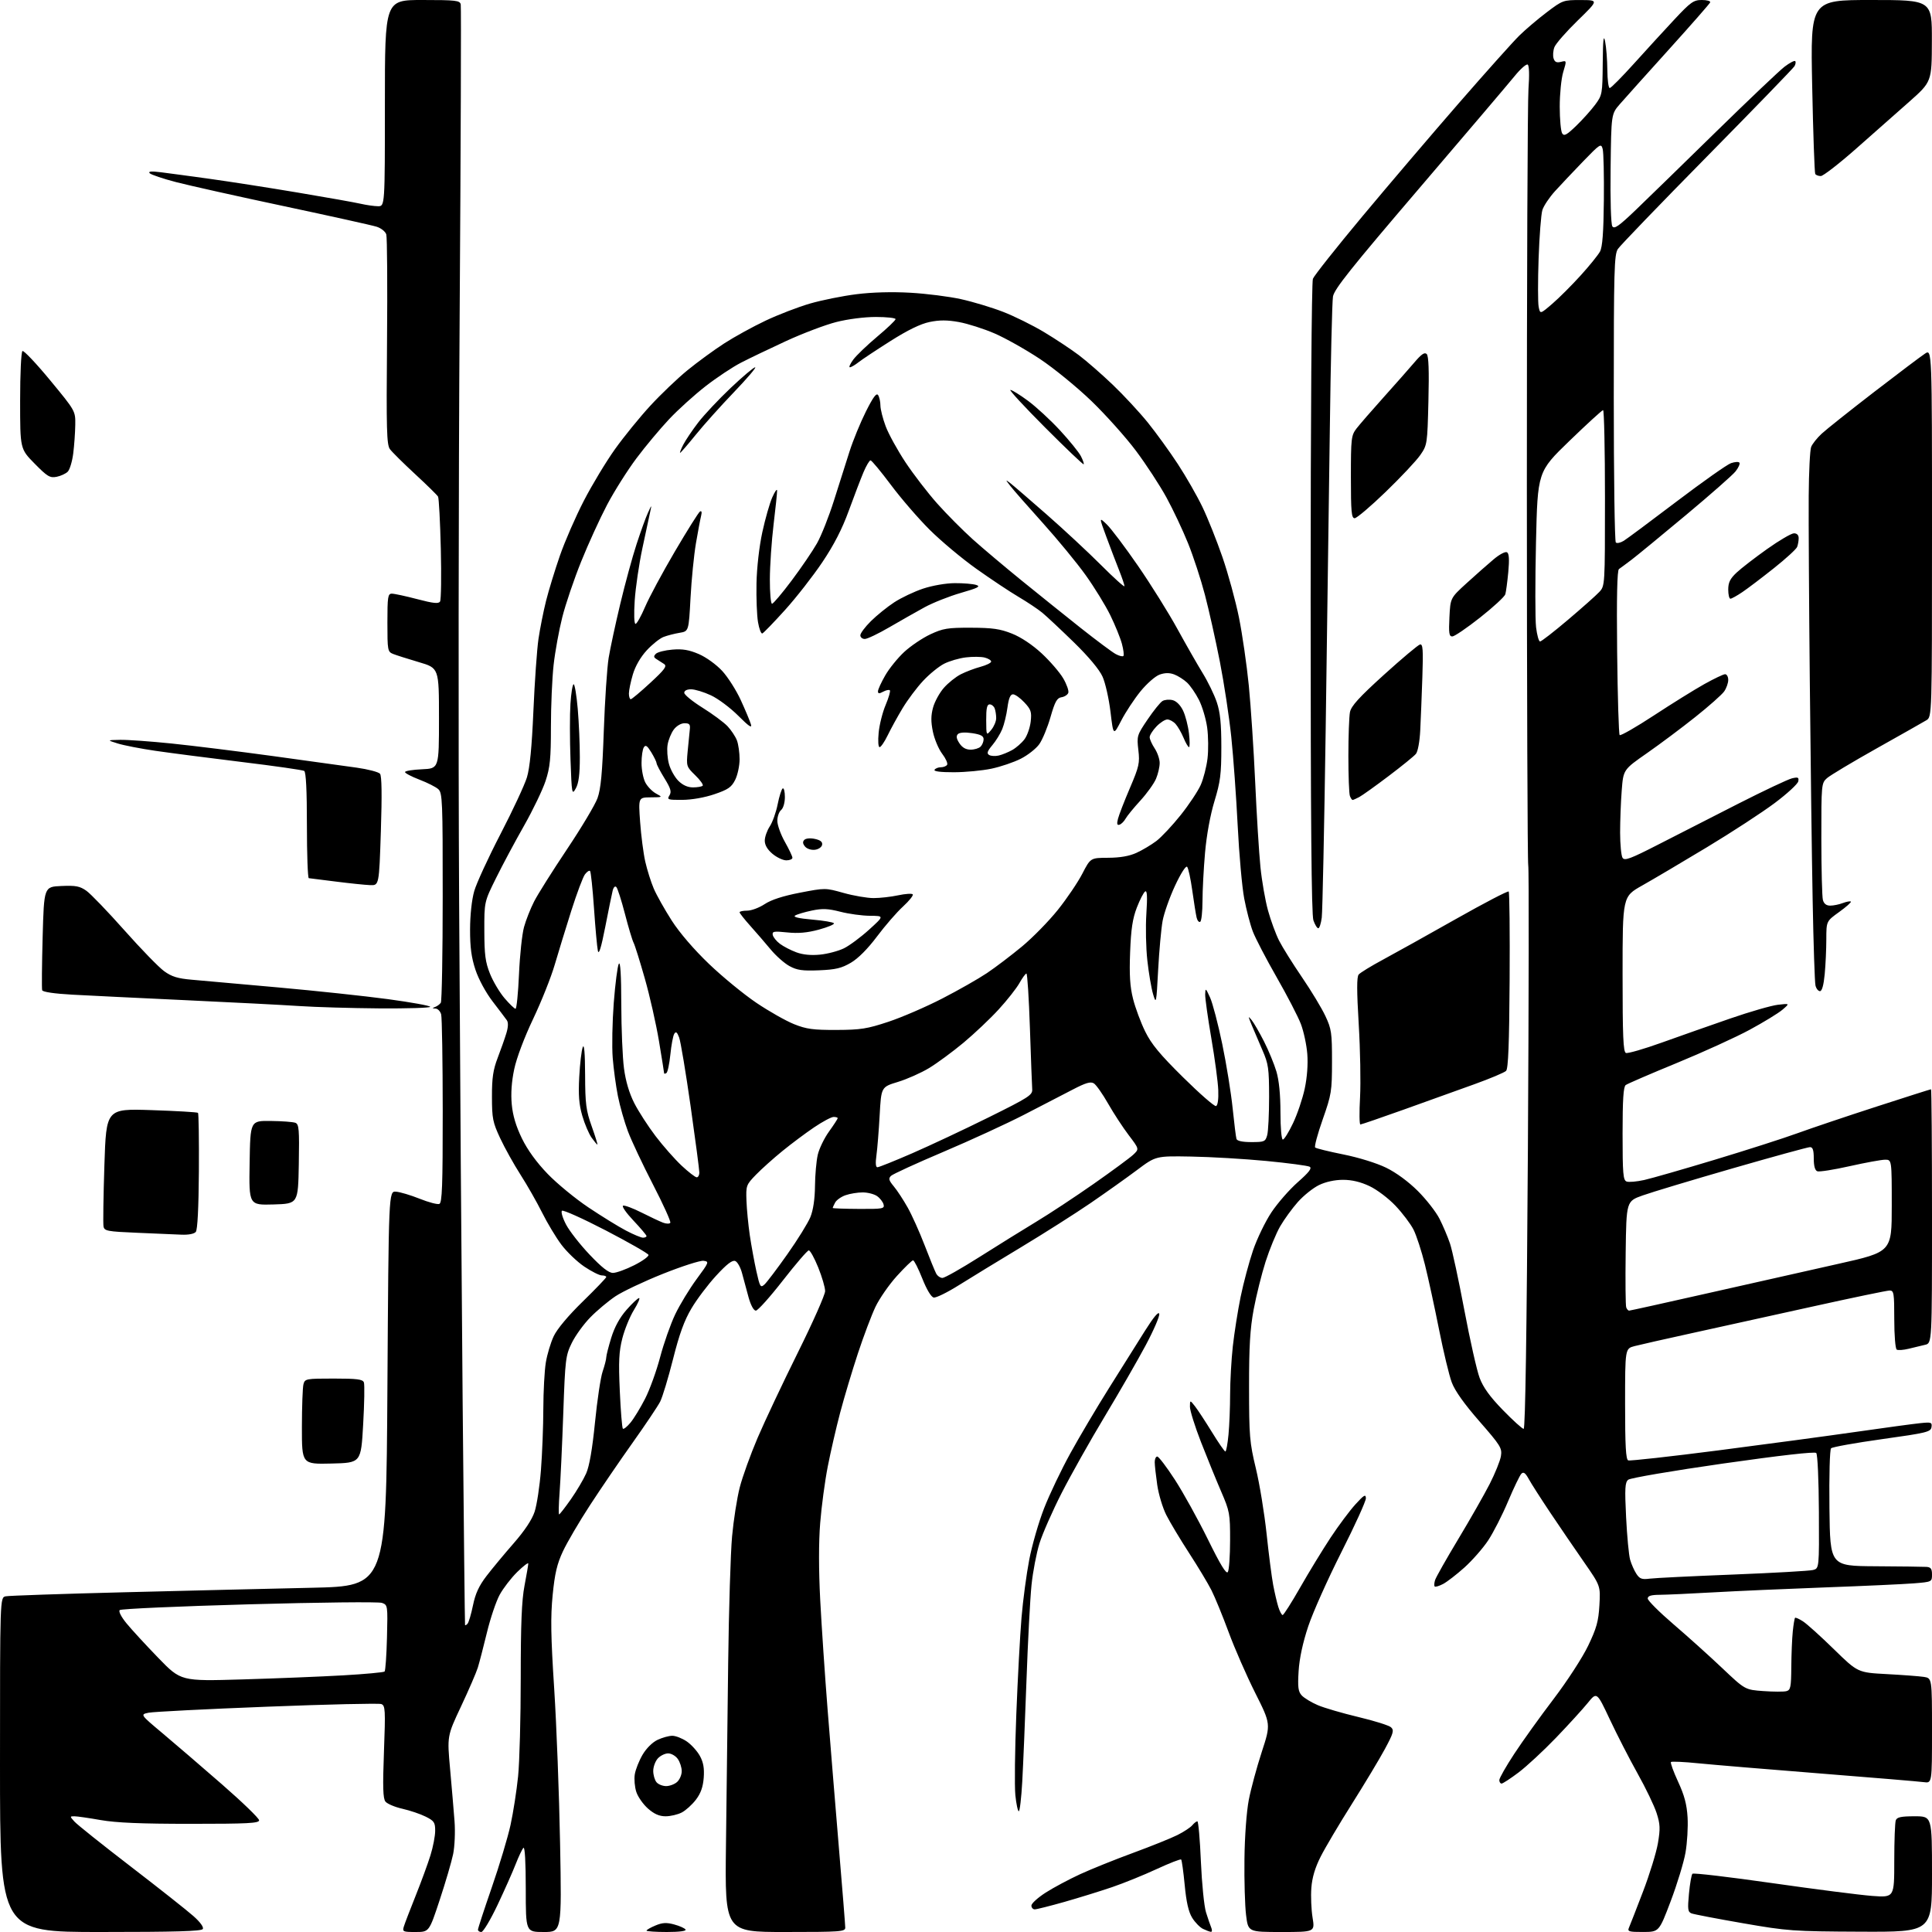 <?xml version="1.0" encoding="UTF-8" standalone="no"?>
<svg 
  version="1.1" 
  xmlns="http://www.w3.org/2000/svg" 
  xmlns:xlink="http://www.w3.org/1999/xlink" 
  xmlns:svg="http://www.w3.org/2000/svg"
  xmlns:rdf="http://www.w3.org/1999/02/22-rdf-syntax-ns#"
  xmlns:cc="http://creativecommons.org/ns#"
  xmlns:dc="http://purl.org/dc/elements/1.1/"
  viewBox="0 0 768 768"
  width="768"
  height="768"
>
<style>svg {background-color: white; }</style>"
<path stroke="none" fill="black" fill-rule="evenodd" d="M39.94,768.00C0.00,768.00 0.00,768.00 0.00,701.52C0.00,635.04 0.00,635.04 2.25,634.56C3.49,634.30 24.75,633.57 49.50,632.95C74.25,632.32 107.78,631.52 124.00,631.16C153.50,630.50 153.50,630.50 154.00,552.00C154.50,473.50 154.50,473.50 157.42,473.71C159.02,473.83 163.25,475.09 166.81,476.51C170.37,477.94 173.89,478.87 174.64,478.58C175.75,478.16 176.00,471.43 175.99,441.78C175.98,421.83 175.70,404.49 175.37,403.25C175.04,402.01 174.03,400.96 173.13,400.92C171.77,400.86 171.75,400.75 173.00,400.27C173.82,399.96 174.83,399.21 175.23,398.60C175.64,398.00 175.98,379.01 175.98,356.40C176.00,318.36 175.87,315.19 174.23,313.71C173.26,312.83 169.88,311.12 166.73,309.92C163.58,308.71 161.00,307.36 161.00,306.91C161.00,306.46 164.04,305.96 167.75,305.80C174.50,305.50 174.50,305.50 174.50,285.53C174.50,265.56 174.50,265.56 166.50,263.21C162.10,261.91 157.49,260.44 156.25,259.95C154.10,259.08 154.00,258.54 154.00,247.52C154.00,237.22 154.19,236.00 155.75,235.99C156.71,235.98 161.25,236.96 165.83,238.16C172.29,239.86 174.34,240.07 174.93,239.11C175.35,238.43 175.49,229.01 175.23,218.18C174.97,207.36 174.47,198.01 174.13,197.41C173.78,196.80 169.68,192.77 165.00,188.45C160.32,184.12 155.82,179.66 155.00,178.54C153.71,176.79 153.55,170.79 153.85,135.85C154.04,113.50 153.91,94.29 153.55,93.17C153.19,92.04 151.47,90.67 149.70,90.12C147.94,89.56 131.43,85.90 113.00,81.98C94.57,78.07 75.23,73.75 70.02,72.40C64.80,71.04 60.08,69.45 59.52,68.87C58.80,68.11 60.11,68.00 64.00,68.48C67.03,68.86 75.80,70.04 83.50,71.11C91.20,72.18 106.89,74.62 118.37,76.55C129.84,78.47 141.09,80.47 143.37,81.00C145.64,81.52 148.74,81.96 150.25,81.98C153.00,82.00 153.00,82.00 153.00,41.00C153.00,0.00 153.00,0.00 167.88,0.00C181.24,0.00 182.81,0.18 183.15,1.75C183.36,2.71 183.17,58.40 182.72,125.50C182.27,192.60 182.17,297.45 182.51,358.50C182.84,419.55 183.47,509.10 183.91,557.50C184.35,605.90 184.78,645.70 184.86,645.95C184.94,646.20 185.39,645.97 185.86,645.45C186.33,644.93 187.30,641.64 188.02,638.14C188.98,633.46 190.40,630.38 193.41,626.46C195.66,623.53 200.52,617.68 204.20,613.47C208.52,608.53 211.48,604.09 212.51,600.96C213.40,598.29 214.54,590.80 215.04,584.30C215.54,577.81 215.97,566.88 215.98,560.00C216.00,553.12 216.44,544.86 216.97,541.64C217.50,538.41 218.91,533.69 220.12,531.14C221.46,528.29 225.91,522.98 231.65,517.38C236.79,512.36 241.00,507.98 241.00,507.63C241.00,507.28 240.21,507.00 239.24,507.00C238.27,507.00 235.13,505.42 232.26,503.49C229.40,501.56 225.29,497.62 223.13,494.74C220.98,491.86 217.53,486.12 215.48,482.00C213.42,477.88 209.57,471.12 206.93,467.00C204.29,462.88 200.65,456.35 198.85,452.50C195.88,446.14 195.57,444.63 195.56,436.00C195.54,428.47 196.02,425.26 197.84,420.50C199.11,417.20 200.66,412.79 201.29,410.71C202.04,408.23 202.10,406.44 201.47,405.55C200.94,404.79 198.40,401.45 195.84,398.11C193.13,394.58 190.27,389.31 189.01,385.53C187.39,380.65 186.85,376.63 186.86,369.47C186.88,363.67 187.53,357.67 188.52,354.21C189.42,351.07 194.13,340.85 198.98,331.50C203.83,322.15 208.55,312.02 209.47,309.00C210.61,305.23 211.42,296.90 212.04,282.50C212.54,270.95 213.45,258.12 214.05,254.00C214.66,249.88 216.01,243.07 217.06,238.88C218.11,234.69 220.59,226.59 222.57,220.88C224.55,215.17 228.85,205.32 232.12,199.00C235.39,192.68 240.96,183.45 244.50,178.50C248.04,173.55 254.34,165.80 258.51,161.28C262.67,156.76 269.32,150.41 273.29,147.17C277.26,143.93 283.80,139.15 287.84,136.54C291.87,133.93 299.30,129.84 304.34,127.46C309.38,125.07 317.33,122.02 322.01,120.66C326.69,119.31 334.97,117.64 340.42,116.96C346.67,116.17 354.62,115.95 361.92,116.37C368.29,116.73 377.35,117.88 382.06,118.93C386.77,119.97 394.26,122.23 398.71,123.95C403.15,125.66 410.50,129.30 415.05,132.03C419.60,134.76 425.82,138.89 428.87,141.19C431.93,143.50 437.98,148.78 442.32,152.93C446.67,157.08 452.95,163.86 456.29,167.99C459.62,172.12 465.00,179.55 468.23,184.50C471.47,189.45 475.85,197.10 477.97,201.51C480.09,205.91 483.68,214.90 485.95,221.49C488.22,228.07 491.17,238.87 492.51,245.48C493.84,252.09 495.60,264.25 496.42,272.50C497.23,280.75 498.38,298.07 498.96,311.00C499.54,323.93 500.48,339.06 501.04,344.62C501.60,350.19 502.96,357.99 504.06,361.96C505.16,365.93 507.14,371.32 508.46,373.93C509.79,376.54 513.87,383.07 517.54,388.45C521.21,393.82 525.40,400.75 526.85,403.86C529.28,409.02 529.50,410.56 529.49,422.00C529.48,433.83 529.28,435.06 525.79,445.00C523.76,450.77 522.41,455.79 522.80,456.15C523.18,456.51 528.23,457.75 534.00,458.91C540.05,460.12 547.25,462.35 551.00,464.18C554.99,466.12 559.87,469.71 563.62,473.45C566.99,476.81 570.87,481.79 572.25,484.53C573.63,487.26 575.50,491.66 576.39,494.31C577.29,496.96 579.85,508.85 582.09,520.75C584.33,532.64 587.06,544.77 588.16,547.70C589.59,551.52 592.22,555.17 597.42,560.52C601.42,564.63 605.14,568.00 605.68,568.00C606.33,568.00 606.91,529.59 607.36,457.25C607.73,396.34 607.80,345.38 607.50,344.00C607.21,342.62 606.96,274.68 606.95,193.00C606.94,111.32 607.23,40.40 607.59,35.39C608.00,29.79 607.88,26.04 607.28,25.67C606.74,25.34 604.39,27.41 602.06,30.28C599.73,33.15 582.67,53.22 564.16,74.87C537.02,106.61 530.38,114.94 529.88,117.87C529.54,119.87 528.97,143.77 528.62,171.00C528.27,198.23 527.52,252.00 526.97,290.50C526.41,329.00 525.71,362.41 525.42,364.75C525.12,367.09 524.50,369.00 524.04,369.00C523.57,369.00 522.70,367.58 522.10,365.85C521.32,363.63 521.00,325.94 521.00,237.92C521.00,166.07 521.38,112.15 521.90,110.82C522.40,109.54 531.25,98.38 541.57,86.00C551.90,73.62 569.15,53.38 579.92,41.00C590.69,28.63 601.52,16.52 604.00,14.10C606.48,11.67 611.38,7.51 614.90,4.85C621.17,0.10 621.44,0.00 628.40,0.02C635.50,0.04 635.50,0.04 627.18,8.14C622.60,12.60 618.43,17.37 617.90,18.75C617.38,20.13 617.23,22.14 617.57,23.22C618.03,24.67 618.78,25.02 620.49,24.59C622.80,24.01 622.80,24.02 621.40,28.66C620.63,31.22 620.01,37.41 620.02,42.41C620.02,47.41 620.46,52.17 620.98,53.00C621.75,54.23 622.75,53.69 626.58,50.00C629.14,47.52 632.53,43.74 634.12,41.60C636.92,37.81 637.00,37.33 637.11,25.10C637.20,15.66 637.44,13.50 638.06,16.50C638.51,18.70 638.91,23.76 638.94,27.75C638.97,31.74 639.40,35.00 639.89,35.00C640.38,35.00 644.73,30.61 649.56,25.25C654.39,19.89 661.61,12.01 665.59,7.75C672.08,0.81 673.23,0.00 676.51,0.00C678.52,0.00 680.02,0.42 679.83,0.93C679.65,1.45 672.25,9.88 663.40,19.68C654.54,29.48 645.77,39.26 643.90,41.41C640.50,45.33 640.50,45.33 640.24,66.91C640.08,79.55 640.37,89.11 640.93,89.97C641.71,91.16 643.51,89.90 650.20,83.50C654.76,79.12 669.12,65.15 682.09,52.44C695.07,39.74 707.35,28.08 709.37,26.53C711.40,24.99 713.31,23.98 713.62,24.29C713.93,24.60 713.80,25.51 713.34,26.31C712.88,27.11 697.26,43.23 678.64,62.13C660.02,81.03 644.04,97.61 643.14,98.96C641.67,101.16 641.50,107.22 641.50,158.12C641.50,189.31 641.86,215.20 642.31,215.64C642.75,216.08 644.18,215.78 645.48,214.97C646.78,214.16 656.26,207.11 666.55,199.30C676.84,191.50 686.53,184.66 688.10,184.11C689.67,183.57 691.18,183.49 691.46,183.94C691.74,184.39 691.05,185.94 689.92,187.37C688.79,188.81 679.91,196.63 670.18,204.75C660.46,212.87 650.73,220.86 648.56,222.51C646.39,224.15 644.14,225.82 643.56,226.21C642.84,226.70 642.61,237.22 642.84,259.21C643.03,276.97 643.48,291.81 643.84,292.20C644.20,292.58 650.35,289.06 657.50,284.37C664.65,279.68 673.65,274.09 677.50,271.94C681.35,269.79 685.06,268.02 685.75,268.01C686.44,268.01 687.00,269.02 687.00,270.28C687.00,271.53 686.27,273.59 685.38,274.86C684.49,276.13 679.36,280.68 673.96,284.98C668.57,289.28 659.92,295.75 654.73,299.37C645.30,305.94 645.30,305.94 644.66,314.22C644.30,318.77 644.02,326.32 644.02,331.00C644.03,335.68 644.46,340.18 644.99,341.00C645.80,342.26 648.07,341.42 659.23,335.70C666.53,331.96 680.83,324.66 691.00,319.48C701.17,314.31 710.78,309.77 712.35,309.40C714.77,308.83 715.14,309.01 714.84,310.60C714.64,311.63 710.43,315.51 705.49,319.21C700.54,322.92 688.40,330.84 678.50,336.81C668.60,342.78 657.01,349.63 652.75,352.03C645.00,356.40 645.00,356.40 645.00,387.23C645.00,411.98 645.26,418.16 646.33,418.57C647.06,418.85 653.48,417.00 660.58,414.45C667.69,411.90 679.91,407.60 687.75,404.89C695.59,402.18 704.14,399.71 706.75,399.41C711.50,398.86 711.50,398.86 708.54,401.39C706.91,402.78 701.06,406.35 695.54,409.34C690.02,412.33 676.95,418.28 666.50,422.58C656.05,426.87 646.94,430.81 646.25,431.32C645.33,432.00 645.00,437.09 645.00,450.65C645.00,466.54 645.22,469.15 646.59,469.67C647.46,470.01 650.61,469.73 653.59,469.07C656.58,468.40 669.25,464.76 681.76,460.98C694.27,457.21 709.00,452.48 714.50,450.48C720.00,448.48 734.11,443.73 745.86,439.92C757.61,436.11 767.40,433.00 767.61,433.00C767.83,433.00 768.00,455.72 768.00,483.48C768.00,533.96 768.00,533.96 765.25,534.58C763.74,534.92 760.80,535.63 758.73,536.15C756.65,536.66 754.51,536.82 753.98,536.49C753.43,536.15 753.00,530.81 753.00,524.44C753.00,513.97 752.84,513.00 751.15,513.00C750.13,513.00 736.29,515.88 720.40,519.40C704.50,522.92 682.95,527.67 672.50,529.96C662.05,532.25 651.81,534.56 649.75,535.10C646.00,536.08 646.00,536.08 646.00,558.07C646.00,574.75 646.30,580.18 647.25,580.53C647.94,580.79 664.02,579.00 683.00,576.56C701.98,574.11 726.73,570.78 738.00,569.16C749.27,567.54 760.66,566.00 763.30,565.73C767.72,565.27 768.08,565.40 767.80,567.30C767.52,569.21 765.92,569.60 748.15,572.08C737.51,573.57 728.39,575.21 727.88,575.72C727.36,576.24 727.08,586.48 727.23,599.57C727.50,622.50 727.50,622.50 745.50,622.61C755.40,622.67 764.51,622.78 765.75,622.86C767.54,622.97 768.00,623.60 768.00,625.91C768.00,628.81 767.96,628.83 760.75,629.41C756.76,629.73 740.90,630.46 725.50,631.02C710.10,631.59 690.08,632.47 681.00,632.99C671.92,633.51 662.36,633.94 659.75,633.96C656.29,633.99 655.00,634.39 655.00,635.45C655.00,636.24 659.61,640.84 665.25,645.68C670.89,650.51 679.59,658.34 684.60,663.09C693.70,671.71 693.70,671.71 700.97,672.23C704.97,672.52 709.09,672.53 710.12,672.26C711.78,671.82 712.01,670.70 712.07,662.63C712.11,657.61 712.37,651.25 712.66,648.50C712.94,645.75 713.35,643.33 713.56,643.11C713.77,642.90 715.19,643.53 716.72,644.52C718.25,645.50 723.77,650.48 729.00,655.59C738.50,664.87 738.50,664.87 750.00,665.48C756.33,665.82 762.96,666.32 764.75,666.59C768.00,667.09 768.00,667.09 768.00,687.98C768.00,708.87 768.00,708.87 764.75,708.43C762.96,708.18 744.40,706.63 723.50,704.98C702.60,703.33 680.84,701.51 675.14,700.94C669.44,700.36 664.53,700.14 664.23,700.43C663.94,700.73 665.21,704.24 667.06,708.24C669.57,713.66 670.53,717.26 670.84,722.45C671.06,726.27 670.69,732.57 670.01,736.45C669.33,740.33 666.68,749.01 664.13,755.74C659.50,767.97 659.50,767.97 653.14,767.99C647.46,768.00 646.87,767.81 647.55,766.25C647.97,765.29 650.47,758.88 653.10,752.00C655.74,745.12 658.41,736.44 659.05,732.70C660.03,726.90 659.95,725.14 658.52,720.70C657.60,717.84 654.20,710.77 650.97,705.00C647.74,699.23 642.78,689.55 639.93,683.50C634.76,672.50 634.76,672.50 631.13,676.98C629.13,679.44 623.45,685.67 618.50,690.82C613.55,695.96 606.87,702.16 603.65,704.59C600.43,707.01 597.40,709.00 596.90,709.00C596.41,709.00 596.00,708.37 596.00,707.61C596.00,706.84 598.68,702.14 601.95,697.16C605.22,692.17 612.26,682.36 617.59,675.36C623.01,668.23 629.04,658.93 631.31,654.22C634.66,647.23 635.42,644.51 635.79,638.10C636.23,630.40 636.23,630.40 629.66,620.95C626.04,615.75 620.03,606.94 616.29,601.36C612.56,595.78 608.69,589.75 607.71,587.95C606.37,585.51 605.63,584.97 604.78,585.82C604.15,586.45 601.77,591.39 599.48,596.81C597.20,602.23 593.63,609.22 591.56,612.35C589.48,615.48 585.24,620.31 582.14,623.10C579.04,625.88 575.22,628.83 573.66,629.65C572.09,630.47 570.59,630.92 570.32,630.65C570.04,630.37 570.11,629.23 570.47,628.09C570.83,626.96 574.98,619.63 579.69,611.80C584.40,603.98 590.01,594.12 592.17,589.91C594.32,585.69 596.34,580.70 596.64,578.83C597.15,575.66 596.54,574.67 588.09,564.99C582.07,558.10 578.34,552.86 577.10,549.53C576.06,546.77 573.79,537.30 572.04,528.50C570.29,519.70 567.77,508.09 566.43,502.71C565.09,497.33 563.05,491.06 561.89,488.78C560.73,486.51 557.52,482.25 554.75,479.33C551.96,476.37 547.37,472.90 544.42,471.51C540.86,469.82 537.40,469.00 533.88,469.00C530.60,469.00 527.01,469.78 524.33,471.08C521.96,472.23 518.17,475.27 515.90,477.83C513.63,480.40 510.47,484.75 508.88,487.50C507.29,490.25 504.69,496.55 503.10,501.50C501.52,506.45 499.39,515.00 498.36,520.50C496.92,528.25 496.50,535.22 496.52,551.50C496.53,570.83 496.74,573.39 499.22,583.70C500.71,589.86 502.62,601.56 503.49,609.70C504.35,617.84 505.53,626.98 506.10,630.00C506.67,633.02 507.59,636.96 508.14,638.75C508.70,640.54 509.48,642.00 509.87,642.00C510.27,642.00 513.41,637.06 516.85,631.03C520.29,624.99 525.72,616.11 528.90,611.28C532.09,606.45 536.55,600.48 538.81,598.00C542.24,594.24 542.92,593.84 542.96,595.59C542.98,596.74 538.58,606.42 533.18,617.09C527.79,627.77 521.87,641.00 520.04,646.50C517.88,652.99 516.54,659.23 516.22,664.28C515.83,670.66 516.04,672.39 517.44,673.94C518.38,674.97 521.25,676.72 523.82,677.82C526.39,678.92 533.67,681.04 540.00,682.55C546.33,684.05 552.16,685.89 552.96,686.63C554.23,687.82 553.92,688.94 550.52,695.25C548.37,699.24 542.47,709.05 537.42,717.06C532.36,725.07 526.76,734.51 524.98,738.05C522.75,742.45 521.59,746.36 521.28,750.49C521.03,753.79 521.25,759.09 521.76,762.25C522.70,768.00 522.70,768.00 509.43,768.00C496.16,768.00 496.16,768.00 495.33,761.25C494.87,757.54 494.58,747.52 494.69,739.00C494.79,729.98 495.52,720.16 496.41,715.50C497.26,711.10 499.58,702.52 501.57,696.42C505.19,685.35 505.19,685.35 498.95,672.92C495.52,666.09 490.77,655.23 488.40,648.80C486.02,642.36 482.95,634.86 481.57,632.14C480.19,629.41 476.18,622.75 472.67,617.34C469.16,611.93 465.10,605.15 463.64,602.28C462.19,599.42 460.56,594.02 460.02,590.28C459.48,586.55 459.03,582.49 459.02,581.25C459.01,580.01 459.46,579.00 460.03,579.00C460.60,579.00 463.76,583.16 467.06,588.25C470.36,593.34 476.24,603.97 480.14,611.89C485.16,622.10 487.47,625.87 488.09,624.89C488.57,624.12 488.98,618.48 488.98,612.34C489.00,601.72 488.83,600.77 485.40,592.84C483.42,588.25 479.82,579.42 477.40,573.21C474.98,566.99 473.01,560.69 473.02,559.21C473.04,556.50 473.04,556.50 475.01,559.00C476.09,560.38 479.12,564.99 481.74,569.25C484.35,573.51 486.77,577.00 487.10,577.00C487.44,577.00 488.00,573.96 488.35,570.25C488.70,566.54 488.99,559.32 488.99,554.21C489.00,549.10 489.48,540.55 490.06,535.21C490.65,529.87 492.05,521.00 493.17,515.50C494.30,510.00 496.52,501.70 498.10,497.05C499.68,492.41 502.97,485.60 505.41,481.93C507.85,478.26 512.58,472.85 515.92,469.91C520.40,465.96 521.62,464.37 520.60,463.79C519.83,463.37 512.07,462.34 503.35,461.50C494.63,460.67 481.19,459.88 473.48,459.75C459.47,459.50 459.47,459.50 451.98,465.11C447.87,468.19 439.55,474.10 433.50,478.25C427.45,482.39 415.07,490.25 406.00,495.72C396.93,501.18 385.75,508.01 381.17,510.88C376.59,513.76 372.09,515.97 371.17,515.79C370.15,515.60 368.38,512.65 366.63,508.24C365.05,504.26 363.40,501.00 362.96,501.00C362.53,501.00 359.63,503.81 356.52,507.24C353.41,510.67 349.59,516.19 348.01,519.49C346.44,522.80 343.30,531.12 341.03,538.00C338.76,544.88 335.59,555.45 333.99,561.50C332.39,567.55 330.16,577.23 329.04,583.00C327.91,588.77 326.56,598.85 326.04,605.40C325.42,613.03 325.43,624.03 326.05,636.04C326.59,646.35 327.91,665.97 328.99,679.64C330.07,693.31 332.09,718.00 333.47,734.50C334.86,751.00 336.00,765.29 336.00,766.25C336.00,767.87 334.19,768.00 312.08,768.00C288.16,768.00 288.16,768.00 288.58,733.75C288.81,714.91 289.20,682.17 289.46,661.00C289.72,639.83 290.42,617.21 291.01,610.75C291.60,604.29 292.97,595.53 294.05,591.30C295.13,587.07 298.34,578.18 301.17,571.55C304.01,564.92 311.20,549.68 317.16,537.67C323.12,525.67 328.00,514.67 328.00,513.23C328.00,511.79 326.76,507.56 325.25,503.82C323.74,500.08 322.05,497.04 321.50,497.05C320.95,497.06 316.31,502.46 311.18,509.04C306.06,515.62 301.23,521.00 300.46,521.00C299.62,521.00 298.46,518.89 297.58,515.75C296.77,512.86 295.61,508.56 295.00,506.20C294.39,503.83 293.16,501.61 292.26,501.27C291.10,500.82 288.90,502.51 284.71,507.07C281.45,510.60 277.03,516.46 274.88,520.09C272.00,524.93 270.06,530.28 267.54,540.28C265.65,547.76 263.35,555.37 262.42,557.19C261.49,559.01 256.56,566.35 251.48,573.50C246.39,580.65 238.76,591.84 234.51,598.37C230.26,604.89 225.43,613.13 223.78,616.66C221.42,621.69 220.54,625.47 219.69,634.04C218.83,642.76 218.95,650.35 220.30,671.25C221.23,685.69 222.28,713.36 222.64,732.75C223.30,768.00 223.30,768.00 216.15,768.00C209.00,768.00 209.00,768.00 209.00,750.80C209.00,740.20 208.64,733.96 208.07,734.55C207.56,735.07 206.18,737.98 205.00,741.00C203.83,744.02 200.57,751.34 197.78,757.25C194.98,763.16 192.08,768.00 191.34,768.00C190.60,768.00 190.00,767.58 190.00,767.07C190.00,766.56 192.48,758.99 195.50,750.25C198.53,741.51 201.88,730.35 202.95,725.43C204.02,720.52 205.37,711.84 205.95,706.14C206.53,700.45 207.00,682.83 207.00,666.98C207.00,645.53 207.38,636.18 208.50,630.34C209.32,626.03 210.00,622.07 210.00,621.54C210.00,621.01 208.02,622.53 205.60,624.90C203.18,627.28 200.04,631.35 198.62,633.96C197.20,636.56 194.92,643.33 193.55,649.01C192.17,654.68 190.55,660.94 189.94,662.91C189.32,664.89 186.33,671.81 183.28,678.30C177.73,690.10 177.73,690.10 178.93,703.30C179.58,710.56 180.38,719.89 180.69,724.04C181.00,728.21 180.75,734.01 180.13,737.04C179.51,740.04 177.11,748.24 174.79,755.25C170.58,768.00 170.58,768.00 165.22,768.00C160.13,768.00 159.90,767.89 160.56,765.75C160.94,764.51 163.06,759.00 165.26,753.50C167.46,748.00 170.10,740.80 171.12,737.50C172.15,734.20 172.99,729.82 172.99,727.77C173.00,724.46 172.58,723.83 169.25,722.16C167.19,721.12 163.03,719.71 160.00,719.02C156.97,718.34 153.93,717.05 153.22,716.16C152.24,714.91 152.10,710.42 152.63,696.30C153.25,679.58 153.16,678.00 151.58,677.39C150.64,677.03 130.20,677.50 106.18,678.44C82.16,679.37 60.97,680.45 59.10,680.83C55.70,681.53 55.70,681.53 64.60,688.99C69.49,693.10 80.14,702.24 88.25,709.32C96.36,716.39 103.00,722.81 103.00,723.59C103.00,724.77 98.54,725.00 75.75,725.00C56.01,725.00 46.16,724.58 40.00,723.50C35.33,722.68 30.64,722.00 29.60,722.00C27.72,722.00 27.72,722.04 29.60,724.12C30.64,725.29 40.72,733.33 52.00,742.00C63.28,750.67 74.49,759.53 76.92,761.70C79.62,764.10 81.06,766.10 80.61,766.82C80.07,767.70 69.61,768.00 39.94,768.00zM265.06,768.00C260.63,768.00 257.00,767.75 257.00,767.45C257.00,767.15 258.59,766.23 260.54,765.42C263.30,764.26 264.93,764.17 267.99,765.00C270.15,765.58 272.19,766.49 272.52,767.03C272.89,767.63 270.03,768.00 265.06,768.00zM481.36,767.93C480.89,767.90 479.48,767.37 478.23,766.77C476.98,766.17 475.04,764.18 473.91,762.35C472.47,760.02 471.58,756.13 470.94,749.36C470.43,744.04 469.80,739.47 469.53,739.19C469.25,738.92 464.88,740.63 459.80,742.98C454.73,745.34 446.73,748.58 442.04,750.18C437.34,751.78 428.81,754.42 423.08,756.05C417.34,757.67 412.06,759.00 411.33,759.00C410.60,759.00 410.00,758.32 410.00,757.49C410.00,756.66 412.56,754.34 415.69,752.33C418.82,750.33 425.01,747.03 429.44,744.99C433.87,742.96 443.35,739.14 450.50,736.52C457.65,733.89 465.55,730.71 468.06,729.45C470.57,728.19 473.21,726.45 473.94,725.58C474.66,724.71 475.57,724.00 475.97,724.00C476.37,724.00 477.00,731.17 477.37,739.93C477.75,748.70 478.66,757.81 479.41,760.18C480.15,762.56 481.09,765.29 481.49,766.25C481.89,767.21 481.83,767.97 481.36,767.93zM739.75,767.88C712.69,767.76 710.71,767.62 692.82,764.51C682.55,762.73 673.37,760.97 672.43,760.61C670.94,760.04 670.80,759.01 671.39,752.75C671.76,748.79 672.38,745.23 672.78,744.84C673.18,744.45 687.45,746.13 704.50,748.57C721.55,751.01 739.44,753.30 744.25,753.66C753.00,754.30 753.00,754.30 753.00,739.73C753.00,731.72 753.27,724.45 753.61,723.58C754.08,722.35 755.74,722.00 761.11,722.00C768.00,722.00 768.00,722.00 768.00,745.00C768.00,768.00 768.00,768.00 739.75,767.88zM264.58,722.00C262.09,722.00 260.06,721.11 257.60,718.95C255.69,717.27 253.59,714.30 252.95,712.34C252.30,710.38 252.03,707.22 252.34,705.32C252.65,703.41 254.03,699.92 255.42,697.55C256.90,695.02 259.34,692.59 261.37,691.63C263.26,690.73 265.91,690.00 267.25,690.00C268.60,690.00 271.19,691.01 273.00,692.25C274.81,693.49 277.16,696.08 278.21,698.00C279.61,700.55 280.02,702.90 279.74,706.68C279.46,710.36 278.56,712.89 276.62,715.43C275.12,717.39 272.59,719.68 271.00,720.50C269.40,721.33 266.52,722.00 264.58,722.00zM404.99,720.00C404.60,720.00 403.98,717.13 403.62,713.62C403.26,710.11 403.43,695.60 404.00,681.37C404.56,667.14 405.49,649.88 406.07,643.00C406.65,636.12 408.03,625.77 409.14,620.00C410.25,614.23 412.91,605.00 415.07,599.50C417.22,594.00 421.90,584.19 425.48,577.71C429.05,571.22 435.98,559.52 440.89,551.71C445.79,543.89 452.20,533.69 455.14,529.02C458.63,523.48 460.60,521.15 460.82,522.30C461.00,523.26 458.58,528.87 455.43,534.77C452.28,540.67 444.97,553.38 439.18,563.00C433.39,572.62 425.67,586.35 422.02,593.50C418.37,600.65 414.41,609.65 413.21,613.50C412.01,617.35 410.58,624.81 410.04,630.08C409.50,635.34 408.59,652.44 408.04,668.08C407.48,683.71 406.72,701.79 406.36,708.25C406.00,714.71 405.38,720.00 404.99,720.00zM264.79,710.00C266.20,710.00 268.17,709.26 269.17,708.35C270.18,707.43 271.00,705.51 271.00,704.07C271.00,702.63 270.30,700.44 269.44,699.22C268.59,698.00 266.86,697.00 265.60,697.00C264.34,697.00 262.49,697.91 261.49,699.01C260.49,700.12 259.67,702.35 259.67,703.96C259.67,705.57 260.25,707.59 260.96,708.45C261.66,709.30 263.39,710.00 264.79,710.00zM96.21,667.60C109.57,667.21 127.65,666.48 136.38,665.98C145.12,665.48 152.54,664.79 152.88,664.46C153.22,664.12 153.65,658.03 153.83,650.92C154.15,638.17 154.13,638.00 151.83,637.17C150.53,636.70 127.10,636.95 99.00,637.74C71.22,638.51 48.09,639.54 47.59,640.03C47.06,640.55 48.17,642.72 50.31,645.33C52.30,647.76 57.97,653.92 62.92,659.03C71.91,668.31 71.91,668.31 96.21,667.60zM655.78,627.54C657.83,627.27 672.72,626.54 688.88,625.91C705.05,625.27 719.37,624.46 720.71,624.10C723.15,623.45 723.15,623.45 723.04,600.99C722.98,588.32 722.52,578.12 721.98,577.58C721.38,576.98 707.68,578.54 684.89,581.79C664.93,584.65 648.08,587.52 647.24,588.22C645.96,589.28 645.83,591.58 646.40,603.13C646.77,610.64 647.49,618.24 648.00,620.01C648.51,621.79 649.63,624.32 650.49,625.63C651.80,627.62 652.67,627.94 655.78,627.54zM222.25,602.00C222.50,602.00 224.59,599.31 226.90,596.03C229.20,592.75 231.95,588.10 233.01,585.71C234.29,582.82 235.46,576.03 236.52,565.43C237.39,556.67 238.75,547.57 239.55,545.22C240.35,542.86 241.00,540.32 241.00,539.57C241.00,538.82 241.90,535.30 242.99,531.75C244.32,527.46 246.36,523.74 249.08,520.65C251.33,518.09 253.56,516.00 254.04,516.00C254.52,516.00 253.60,518.14 251.99,520.75C250.37,523.36 248.31,528.42 247.39,532.00C246.04,537.29 245.85,541.19 246.38,552.93C246.73,560.86 247.28,567.61 247.60,567.93C247.92,568.24 249.29,567.15 250.65,565.50C252.01,563.85 254.61,559.58 256.44,556.00C258.27,552.42 260.96,545.00 262.41,539.50C263.86,534.00 266.56,526.35 268.39,522.50C270.23,518.65 274.06,512.35 276.89,508.50C281.90,501.71 281.98,501.49 279.64,501.19C278.31,501.03 271.05,503.36 263.51,506.37C255.97,509.38 247.48,513.40 244.65,515.29C241.82,517.19 237.34,520.93 234.71,523.62C232.07,526.30 228.74,530.89 227.31,533.81C224.84,538.86 224.67,540.21 223.91,561.81C223.47,574.29 222.81,588.44 222.45,593.25C222.09,598.06 222.00,602.00 222.25,602.00zM131.75,581.78C120.00,582.06 120.00,582.06 120.01,567.28C120.02,559.15 120.30,551.49 120.63,550.25C121.21,548.08 121.66,548.00 132.65,548.00C141.93,548.00 144.17,548.28 144.65,549.52C144.97,550.35 144.84,557.89 144.36,566.27C143.50,581.50 143.50,581.50 131.75,581.78zM647.59,521.00C647.95,521.00 662.02,517.89 678.87,514.08C695.72,510.27 719.06,505.02 730.75,502.40C752.00,497.64 752.00,497.64 752.00,479.32C752.00,461.00 752.00,461.00 749.37,461.00C747.92,461.00 741.58,462.16 735.28,463.57C728.97,464.99 723.18,465.90 722.41,465.60C721.48,465.25 721.00,463.50 721.00,460.53C721.00,457.17 720.61,456.00 719.50,456.00C718.67,456.00 704.84,459.80 688.75,464.44C672.66,469.08 656.58,473.92 653.00,475.20C646.50,477.51 646.50,477.51 646.23,497.98C646.08,509.24 646.18,519.02 646.45,519.72C646.72,520.43 647.23,521.00 647.59,521.00zM303.90,510.59C304.83,509.75 308.93,504.33 313.00,498.56C317.08,492.79 321.19,486.14 322.15,483.79C323.26,481.04 323.92,476.63 323.97,471.50C324.01,467.10 324.51,461.50 325.07,459.05C325.64,456.60 327.65,452.44 329.55,449.80C331.45,447.16 333.00,444.77 333.00,444.50C333.00,444.22 332.27,444.00 331.37,444.00C330.48,444.00 326.99,445.86 323.62,448.14C320.25,450.41 314.57,454.66 311.00,457.57C307.43,460.48 302.70,464.71 300.50,466.98C296.63,470.97 296.51,471.30 296.73,477.30C296.85,480.71 297.45,486.88 298.05,491.00C298.66,495.12 299.84,501.57 300.67,505.32C302.08,511.64 302.32,512.02 303.90,510.59zM374.64,508.00C375.51,508.00 382.13,504.25 389.36,499.67C396.59,495.09 406.77,488.77 412.00,485.61C417.23,482.46 427.48,475.69 434.80,470.57C442.11,465.45 449.17,460.25 450.49,459.01C452.88,456.76 452.88,456.76 448.69,451.25C446.39,448.22 442.70,442.59 440.50,438.72C438.30,434.86 435.75,431.23 434.83,430.66C433.53,429.85 431.61,430.42 426.33,433.17C422.57,435.13 413.88,439.63 407.00,443.17C400.12,446.71 385.73,453.33 375.00,457.88C364.27,462.43 354.91,466.72 354.19,467.42C353.11,468.47 353.31,469.21 355.30,471.60C356.63,473.19 359.11,476.98 360.81,480.00C362.51,483.02 365.54,489.77 367.55,495.00C369.56,500.23 371.63,505.29 372.14,506.25C372.65,507.21 373.78,508.00 374.64,508.00zM243.66,506.00C244.98,506.00 248.77,504.63 252.10,502.95C255.42,501.28 257.97,499.42 257.78,498.83C257.58,498.23 249.94,493.87 240.81,489.12C231.67,484.38 223.83,480.86 223.38,481.30C222.93,481.75 223.67,484.22 225.03,486.80C226.39,489.38 230.59,494.75 234.38,498.74C239.20,503.83 241.97,506.00 243.66,506.00zM255.60,492.00C256.37,492.00 257.00,491.71 257.00,491.35C257.00,490.99 254.65,488.21 251.78,485.17C248.90,482.13 247.07,479.48 247.69,479.27C248.32,479.06 251.61,480.29 255.00,482.00C258.39,483.71 262.24,485.52 263.55,486.02C264.86,486.52 266.17,486.54 266.46,486.07C266.75,485.60 263.65,478.75 259.57,470.86C255.49,462.96 251.01,453.45 249.61,449.72C248.22,446.00 246.42,439.70 245.63,435.72C244.84,431.75 243.91,424.90 243.56,420.50C243.21,416.10 243.40,406.25 243.98,398.62C244.57,390.99 245.47,384.01 245.99,383.12C246.61,382.06 246.95,387.56 246.97,399.18C246.99,408.90 247.47,420.38 248.04,424.68C248.72,429.81 250.13,434.56 252.13,438.50C253.81,441.80 257.62,447.70 260.60,451.62C263.57,455.53 268.24,460.82 270.96,463.37C273.69,465.92 276.38,468.00 276.96,468.00C277.53,468.00 278.00,467.15 278.00,466.12C278.00,465.08 276.44,453.21 274.53,439.75C272.61,426.28 270.56,413.98 269.97,412.42C269.15,410.25 268.68,409.90 268.03,410.96C267.55,411.72 266.86,415.42 266.48,419.18C266.10,422.93 265.39,426.26 264.90,426.56C264.40,426.87 264.00,426.90 264.00,426.64C264.00,426.37 263.08,420.61 261.95,413.83C260.82,407.05 258.29,395.88 256.33,389.00C254.38,382.12 252.37,375.72 251.87,374.77C251.37,373.83 249.81,368.65 248.42,363.27C247.03,357.90 245.49,353.10 245.00,352.61C244.48,352.08 243.87,352.70 243.53,354.11C243.20,355.42 241.88,361.90 240.59,368.50C238.99,376.67 238.06,379.70 237.67,378.00C237.36,376.62 236.67,369.05 236.13,361.16C235.59,353.27 234.88,346.55 234.56,346.23C234.24,345.91 233.33,346.51 232.53,347.57C231.73,348.63 229.30,355.12 227.11,362.00C224.93,368.88 221.96,378.55 220.51,383.50C219.07,388.45 215.21,398.13 211.94,405.01C208.43,412.39 205.34,420.58 204.41,425.01C203.36,429.96 203.03,434.70 203.43,439.00C203.84,443.45 205.12,447.72 207.48,452.56C209.72,457.15 213.30,462.08 217.71,466.65C221.44,470.52 228.75,476.52 233.94,479.99C239.13,483.46 245.81,487.59 248.79,489.15C251.77,490.72 254.83,492.00 255.60,492.00zM72.13,490.80C69.58,490.68 61.66,490.35 54.51,490.05C42.62,489.55 41.49,489.33 41.15,487.53C40.94,486.45 41.10,475.47 41.50,463.13C42.23,440.70 42.23,440.70 60.22,441.29C70.12,441.62 78.44,442.10 78.71,442.38C78.98,442.65 79.14,453.12 79.06,465.64C78.96,480.19 78.52,488.88 77.83,489.70C77.18,490.49 74.92,490.92 72.13,490.80zM341.36,480.56C350.94,480.62 351.68,480.48 351.23,478.78C350.97,477.77 349.81,476.28 348.65,475.47C347.50,474.66 344.92,474.00 342.93,474.00C340.93,474.00 337.87,474.50 336.13,475.11C334.38,475.71 332.52,477.03 331.98,478.04C331.44,479.05 331.00,480.01 331.00,480.18C331.00,480.36 335.66,480.53 341.36,480.56zM108.73,478.79C98.95,479.07 98.95,479.07 99.23,462.29C99.50,445.50 99.50,445.50 107.64,445.60C112.11,445.65 116.51,445.98 117.41,446.33C118.85,446.88 119.02,448.88 118.78,462.73C118.50,478.50 118.50,478.50 108.73,478.79zM348.79,464.00C349.37,464.00 355.62,461.49 362.68,458.42C369.73,455.35 383.38,448.94 393.00,444.17C409.00,436.24 410.48,435.29 410.32,433.00C410.22,431.62 409.81,420.71 409.41,408.75C409.01,396.79 408.39,387.00 408.02,387.00C407.66,387.00 406.41,388.71 405.23,390.81C404.05,392.90 400.35,397.60 397.00,401.25C393.66,404.91 387.36,410.86 383.02,414.49C378.67,418.11 372.50,422.65 369.31,424.58C366.11,426.51 360.53,428.99 356.90,430.09C350.30,432.10 350.30,432.10 349.68,443.30C349.34,449.46 348.76,456.64 348.40,459.25C347.96,462.35 348.10,464.00 348.79,464.00zM237.47,455.00C237.29,455.00 236.25,453.75 235.16,452.23C234.08,450.70 232.41,446.79 231.47,443.54C230.16,439.04 229.87,435.35 230.26,428.06C230.54,422.80 231.17,417.49 231.65,416.26C232.23,414.79 232.55,418.55 232.59,427.26C232.63,438.87 232.96,441.39 235.22,447.75C236.64,451.74 237.65,455.00 237.47,455.00zM497.45,454.00C502.61,454.00 503.01,453.82 503.73,451.25C504.15,449.74 504.49,442.88 504.49,436.00C504.47,424.72 504.22,422.92 501.85,417.50C500.41,414.20 498.49,409.70 497.58,407.50C496.09,403.88 496.09,403.69 497.55,405.50C498.44,406.60 500.65,410.43 502.47,414.00C504.29,417.58 506.50,422.95 507.39,425.93C508.44,429.47 509.00,435.14 509.00,442.18C509.00,448.34 509.41,453.00 509.95,453.00C510.47,453.00 512.30,450.07 514.00,446.49C515.71,442.91 517.80,436.72 518.65,432.74C519.61,428.25 519.99,423.01 519.67,418.96C519.39,415.36 518.24,410.01 517.12,407.06C516.00,404.12 511.65,395.72 507.46,388.41C503.27,381.09 499.01,372.91 498.00,370.23C496.98,367.55 495.44,361.67 494.59,357.15C493.73,352.63 492.57,339.61 492.00,328.22C491.43,316.82 490.29,300.98 489.46,293.00C488.63,285.02 486.58,271.52 484.91,263.00C483.24,254.47 480.57,242.52 478.97,236.43C477.38,230.35 474.36,221.12 472.26,215.93C470.17,210.75 466.31,202.56 463.68,197.75C461.05,192.94 455.61,184.62 451.60,179.25C447.59,173.89 439.62,164.98 433.90,159.45C428.17,153.92 418.95,146.39 413.37,142.68C407.79,138.98 399.69,134.42 395.37,132.55C391.04,130.68 384.66,128.65 381.18,128.02C376.52,127.18 373.46,127.18 369.51,128.00C365.92,128.74 360.80,131.24 353.97,135.57C348.36,139.12 342.64,142.92 341.26,144.01C339.87,145.11 338.33,146.00 337.84,146.00C337.34,146.00 337.95,144.63 339.19,142.95C340.43,141.28 344.72,137.17 348.72,133.81C352.72,130.46 356.00,127.33 356.00,126.86C356.00,126.39 352.47,126.00 348.16,126.00C343.58,126.00 337.03,126.84 332.41,128.02C328.06,129.13 319.10,132.52 312.50,135.56C305.90,138.61 297.80,142.49 294.50,144.20C291.20,145.90 284.90,150.09 280.50,153.51C276.10,156.93 269.57,162.82 266.00,166.62C262.43,170.41 256.57,177.41 253.00,182.18C249.43,186.95 244.17,195.28 241.32,200.68C238.48,206.08 233.84,216.22 231.03,223.21C228.21,230.20 224.83,240.14 223.53,245.30C222.22,250.46 220.66,259.01 220.07,264.30C219.48,269.59 219.00,280.68 219.00,288.94C219.00,301.54 218.66,305.00 216.88,310.42C215.71,313.97 211.87,321.96 208.34,328.19C204.80,334.41 199.79,343.77 197.21,349.00C192.50,358.50 192.50,358.50 192.53,370.00C192.55,379.53 192.93,382.46 194.78,387.08C196.01,390.15 198.62,394.54 200.59,396.83C202.55,399.12 204.50,401.00 204.93,401.00C205.36,401.00 205.98,394.81 206.31,387.25C206.64,379.69 207.54,371.25 208.31,368.50C209.07,365.75 210.87,361.19 212.31,358.37C213.74,355.55 219.61,346.23 225.35,337.65C231.09,329.08 236.57,319.91 237.52,317.28C238.84,313.63 239.43,307.31 240.02,290.50C240.45,278.40 241.32,265.35 241.95,261.50C242.59,257.65 244.67,247.97 246.58,240.00C248.48,232.03 251.39,221.37 253.04,216.33C254.69,211.28 256.72,205.65 257.57,203.83C259.10,200.50 259.10,200.50 258.45,203.50C258.09,205.15 256.70,211.65 255.36,217.94C254.02,224.23 252.65,233.57 252.31,238.69C251.95,244.19 252.08,248.00 252.63,248.00C253.14,248.00 254.85,244.96 256.43,241.25C258.01,237.54 263.33,227.63 268.26,219.24C273.19,210.85 277.68,203.70 278.25,203.34C278.92,202.93 279.07,203.57 278.69,205.10C278.36,206.42 277.44,211.32 276.64,216.00C275.85,220.68 274.87,230.45 274.49,237.73C273.78,250.95 273.78,250.95 270.14,251.55C268.14,251.88 265.27,252.62 263.78,253.19C262.28,253.76 259.27,256.15 257.09,258.52C254.63,261.19 252.54,264.80 251.57,268.09C250.71,270.99 250.00,274.41 250.00,275.68C250.00,276.96 250.34,277.98 250.75,277.95C251.16,277.93 254.65,275.00 258.50,271.44C264.23,266.15 265.23,264.80 264.00,263.96C263.18,263.40 261.82,262.53 261.00,262.03C259.82,261.32 259.76,260.86 260.71,259.90C261.38,259.22 264.34,258.47 267.28,258.23C271.32,257.89 273.89,258.33 277.79,260.00C280.73,261.27 284.73,264.16 287.09,266.71C289.36,269.18 292.69,274.41 294.49,278.35C296.29,282.28 298.09,286.57 298.49,287.88C299.03,289.66 297.76,288.80 293.48,284.53C290.33,281.37 285.44,277.72 282.62,276.41C279.81,275.09 276.26,274.02 274.75,274.01C273.06,274.00 272.00,274.54 272.00,275.40C272.00,276.16 275.26,278.83 279.25,281.32C283.24,283.81 287.71,287.12 289.19,288.67C290.66,290.23 292.35,292.77 292.94,294.32C293.52,295.86 294.00,299.24 294.00,301.82C294.00,304.39 293.21,308.07 292.25,310.00C290.78,312.94 289.46,313.85 284.00,315.71C280.10,317.04 274.99,317.94 271.24,317.96C265.46,318.00 265.07,317.86 266.11,316.20C267.02,314.74 266.64,313.44 264.11,309.34C262.40,306.56 261.00,303.88 261.00,303.39C260.99,302.90 260.05,300.96 258.91,299.08C257.28,296.41 256.63,295.97 255.93,297.08C255.43,297.86 255.02,300.66 255.02,303.30C255.01,305.94 255.68,309.42 256.51,311.02C257.34,312.63 259.26,314.62 260.76,315.43C263.50,316.92 263.50,316.92 258.63,316.96C253.76,317.00 253.76,317.00 254.46,326.75C254.84,332.11 255.76,339.20 256.50,342.50C257.25,345.80 258.77,350.64 259.89,353.25C261.01,355.86 264.22,361.56 267.01,365.92C270.13,370.79 275.85,377.44 281.83,383.17C287.18,388.30 295.67,395.26 300.68,398.64C305.69,402.02 312.43,405.83 315.65,407.12C320.57,409.09 323.24,409.45 332.50,409.42C342.14,409.38 344.69,408.98 353.16,406.17C358.48,404.41 368.08,400.26 374.51,396.95C380.93,393.65 388.96,389.08 392.34,386.81C395.73,384.53 401.99,379.78 406.25,376.25C410.51,372.72 416.92,366.17 420.50,361.70C424.08,357.23 428.47,350.74 430.25,347.29C433.50,341.01 433.50,341.01 440.50,340.98C445.24,340.96 448.88,340.33 451.76,339.02C454.10,337.96 457.67,335.83 459.69,334.30C461.71,332.76 466.05,328.12 469.34,324.00C472.63,319.88 476.20,314.50 477.29,312.06C478.38,309.62 479.59,304.89 480.00,301.56C480.40,298.23 480.34,292.67 479.87,289.22C479.39,285.76 477.92,280.81 476.60,278.22C475.28,275.62 473.14,272.52 471.85,271.32C470.56,270.12 468.28,268.67 466.79,268.11C464.91,267.39 463.13,267.41 461.00,268.15C459.29,268.75 455.92,271.69 453.38,274.80C450.88,277.88 447.43,283.11 445.71,286.44C442.58,292.50 442.58,292.50 441.44,282.98C440.81,277.74 439.39,271.44 438.28,268.98C437.02,266.17 432.77,261.08 426.89,255.34C421.72,250.31 416.08,245.01 414.34,243.58C412.61,242.15 408.33,239.30 404.84,237.24C401.35,235.18 393.82,230.17 388.10,226.10C382.39,222.04 374.05,215.06 369.57,210.60C365.10,206.15 358.15,198.11 354.15,192.75C350.14,187.39 346.50,183.00 346.05,183.00C345.61,183.00 344.34,185.14 343.24,187.75C342.14,190.36 339.52,197.22 337.41,203.00C334.77,210.27 331.53,216.58 326.88,223.50C323.19,229.00 316.51,237.55 312.04,242.50C307.57,247.45 303.51,251.64 303.03,251.81C302.54,251.98 301.77,249.96 301.32,247.31C300.87,244.66 300.60,237.73 300.72,231.89C300.84,225.66 301.80,217.28 303.03,211.58C304.19,206.24 305.97,199.99 307.00,197.69C308.02,195.38 308.88,194.18 308.91,195.00C308.94,195.82 308.31,201.90 307.51,208.50C306.71,215.10 306.05,224.89 306.03,230.25C306.01,235.61 306.40,240.00 306.89,240.00C307.38,240.00 310.90,235.84 314.71,230.75C318.53,225.66 323.05,219.01 324.77,215.97C326.49,212.93 329.52,205.28 331.51,198.97C333.50,192.66 336.28,183.90 337.69,179.50C339.09,175.10 342.03,167.94 344.21,163.59C347.13,157.77 348.42,156.05 349.08,157.09C349.57,157.87 349.98,159.72 349.98,161.21C349.99,162.70 350.93,166.42 352.07,169.46C353.21,172.51 356.75,178.94 359.93,183.75C363.12,188.56 368.82,195.97 372.61,200.22C376.40,204.47 382.75,210.85 386.71,214.41C390.68,217.97 399.37,225.29 406.01,230.69C412.65,236.08 423.25,244.59 429.55,249.59C435.86,254.58 442.14,259.27 443.51,260.00C444.88,260.74 446.25,261.08 446.56,260.77C446.88,260.46 446.61,258.28 445.98,255.93C445.35,253.58 443.27,248.47 441.37,244.58C439.47,240.69 435.07,233.52 431.59,228.66C428.12,223.80 420.40,214.42 414.45,207.81C408.49,201.20 402.71,194.60 401.59,193.14C399.63,190.60 399.63,190.56 401.53,192.00C402.61,192.82 409.12,198.43 416.00,204.46C422.88,210.49 432.66,219.59 437.75,224.69C442.84,229.78 447.00,233.53 447.00,233.01C447.00,232.50 446.05,229.69 444.90,226.79C443.74,223.88 441.46,217.90 439.83,213.50C436.87,205.50 436.87,205.50 439.97,208.47C441.68,210.11 447.27,217.53 452.40,224.97C457.53,232.41 464.57,243.68 468.03,250.00C471.50,256.32 476.04,264.26 478.11,267.63C480.19,271.01 482.70,276.18 483.69,279.13C485.05,283.18 485.50,287.59 485.50,297.00C485.50,307.76 485.12,310.75 482.76,318.50C481.09,324.01 479.64,331.95 479.02,339.00C478.47,345.32 478.01,353.96 478.01,358.19C478.00,362.42 477.60,366.13 477.11,366.43C476.62,366.74 475.97,365.98 475.67,364.74C475.38,363.51 474.60,358.68 473.95,354.00C473.30,349.32 472.38,345.08 471.90,344.57C471.40,344.03 469.40,347.15 467.10,352.07C464.94,356.71 462.71,363.02 462.15,366.09C461.59,369.17 460.79,377.94 460.38,385.59C459.67,398.96 459.59,399.33 458.37,395.20C457.67,392.84 456.64,386.82 456.09,381.82C455.53,376.82 455.35,368.45 455.70,363.21C456.14,356.41 456.01,353.88 455.23,354.36C454.62,354.73 453.13,357.62 451.91,360.77C450.22,365.16 449.59,369.32 449.24,378.53C448.89,387.59 449.18,392.17 450.40,397.03C451.29,400.59 453.46,406.43 455.21,410.00C457.69,415.05 461.06,419.13 470.34,428.29C476.90,434.77 482.77,439.90 483.39,439.68C484.07,439.44 484.42,437.01 484.28,433.38C484.16,430.14 482.92,420.86 481.53,412.78C480.14,404.69 479.04,396.82 479.08,395.29C479.16,392.64 479.26,392.70 481.01,396.50C482.02,398.70 484.21,407.02 485.86,415.00C487.52,422.98 489.37,434.45 489.99,440.50C490.61,446.55 491.30,452.06 491.52,452.75C491.79,453.55 493.93,454.00 497.45,454.00zM540.77,447.00C540.37,447.00 540.31,442.16 540.64,436.25C540.96,430.34 540.72,417.22 540.11,407.10C539.32,393.88 539.31,388.33 540.09,387.40C540.68,386.68 545.07,383.99 549.84,381.43C554.60,378.87 567.64,371.60 578.82,365.28C589.99,358.97 599.40,354.07 599.73,354.39C600.05,354.72 600.22,370.63 600.10,389.74C599.94,415.05 599.56,424.82 598.69,425.69C598.04,426.35 592.33,428.75 586.00,431.03C579.67,433.32 567.08,437.84 558.00,441.09C548.92,444.34 541.17,446.99 540.77,447.00zM150.75,400.85C139.61,400.76 125.33,400.35 119.00,399.92C112.67,399.50 92.43,398.45 74.00,397.60C55.57,396.74 35.24,395.75 28.81,395.40C21.56,395.00 16.98,394.32 16.76,393.63C16.57,393.01 16.65,383.50 16.95,372.50C17.50,352.50 17.50,352.50 24.37,352.20C30.15,351.95 31.73,352.25 34.37,354.12C36.09,355.35 42.88,362.41 49.46,369.82C56.04,377.23 63.14,384.54 65.25,386.06C68.26,388.24 70.61,388.97 76.29,389.46C80.25,389.81 95.65,391.18 110.50,392.51C125.35,393.84 145.04,395.94 154.25,397.18C163.46,398.43 171.00,399.79 171.00,400.22C171.00,400.65 161.89,400.93 150.75,400.85zM723.46,394.00C722.78,394.00 721.97,392.99 721.68,391.75C721.38,390.51 720.88,375.32 720.56,358.00C720.23,340.68 719.72,301.30 719.42,270.50C719.11,239.70 718.92,206.70 718.99,197.17C719.05,187.64 719.49,178.87 719.96,177.67C720.42,176.48 722.31,174.10 724.15,172.40C725.99,170.69 735.38,163.23 745.00,155.81C754.62,148.40 763.74,141.53 765.25,140.55C768.00,138.77 768.00,138.77 768.00,211.86C768.00,284.95 768.00,284.95 765.75,286.32C764.51,287.07 755.62,292.10 746.00,297.50C736.38,302.90 727.49,308.23 726.25,309.33C724.04,311.31 724.00,311.79 724.01,333.42C724.02,345.57 724.30,356.51 724.63,357.75C725.04,359.26 725.99,360.00 727.55,360.00C728.83,360.00 731.09,359.54 732.57,358.97C734.06,358.41 735.48,358.15 735.74,358.40C735.99,358.66 733.90,360.51 731.10,362.53C726.00,366.19 726.00,366.19 725.99,373.34C725.99,377.28 725.70,383.54 725.35,387.25C724.93,391.63 724.27,394.00 723.46,394.00zM325.59,385.71C318.97,385.98 316.83,385.67 313.84,384.04C311.82,382.94 308.45,379.96 306.34,377.41C304.23,374.87 300.59,370.65 298.25,368.04C295.91,365.43 294.00,363.00 294.00,362.65C294.00,362.29 295.36,362.00 297.02,362.00C298.68,362.00 301.81,360.83 303.97,359.40C306.59,357.67 311.25,356.16 317.98,354.86C328.05,352.92 328.08,352.92 335.35,354.96C339.35,356.08 344.71,357.00 347.26,357.00C349.81,357.00 354.20,356.51 357.02,355.90C359.83,355.30 362.44,355.12 362.82,355.50C363.19,355.88 361.46,358.06 358.97,360.35C356.47,362.63 351.82,368.00 348.62,372.27C344.92,377.20 341.13,381.01 338.24,382.70C334.53,384.88 332.18,385.44 325.59,385.71zM326.00,379.48C329.02,379.18 333.30,378.04 335.50,376.96C337.70,375.87 342.20,372.53 345.50,369.53C351.50,364.08 351.50,364.08 345.83,364.04C342.71,364.02 337.41,363.30 334.05,362.43C329.15,361.18 326.92,361.08 322.72,361.96C319.85,362.56 316.86,363.45 316.08,363.94C315.14,364.53 317.43,365.07 322.85,365.55C327.36,365.94 331.26,366.60 331.51,367.02C331.77,367.44 329.07,368.57 325.51,369.54C320.87,370.79 317.31,371.11 312.94,370.65C307.64,370.10 306.90,370.23 307.18,371.65C307.36,372.55 308.65,374.15 310.06,375.20C311.46,376.25 314.39,377.76 316.56,378.56C319.14,379.52 322.39,379.84 326.00,379.48zM147.10,351.85C145.12,351.77 139.00,351.14 133.50,350.44C128.00,349.74 123.16,349.13 122.75,349.09C122.34,349.04 122.00,339.58 122.00,328.06C122.00,314.19 121.64,306.89 120.92,306.45C120.33,306.09 109.19,304.49 96.17,302.91C83.15,301.32 67.68,299.32 61.78,298.46C55.88,297.60 49.13,296.28 46.78,295.54C42.50,294.20 42.50,294.20 47.74,294.10C50.62,294.04 59.85,294.70 68.24,295.56C76.63,296.42 94.75,298.67 108.50,300.55C122.25,302.43 137.22,304.50 141.76,305.15C146.31,305.79 150.49,306.89 151.06,307.58C151.76,308.42 151.87,315.94 151.40,330.42C150.69,352.00 150.69,352.00 147.10,351.85zM312.58,342.00C311.24,342.00 308.77,340.83 307.08,339.41C305.05,337.71 304.00,335.91 304.01,334.16C304.01,332.70 304.91,330.15 306.00,328.50C307.09,326.85 308.50,322.90 309.13,319.73C309.76,316.55 310.66,313.71 311.13,313.42C311.61,313.12 312.00,314.65 312.00,316.82C312.00,319.10 311.37,321.28 310.50,322.00C309.68,322.68 309.00,324.62 309.00,326.29C309.00,327.97 310.35,331.73 312.00,334.65C313.65,337.58 315.00,340.43 315.00,340.98C315.00,341.54 313.91,342.00 312.58,342.00zM323.91,337.80C322.45,337.97 320.75,337.41 320.01,336.51C319.08,335.39 319.00,334.60 319.74,333.86C320.36,333.24 322.11,333.09 323.96,333.49C326.16,333.97 327.02,334.68 326.80,335.84C326.62,336.77 325.35,337.63 323.91,337.80zM445.04,327.82C444.05,328.15 443.89,327.56 444.41,325.50C444.79,323.98 446.92,318.49 449.14,313.29C452.82,304.67 453.12,303.34 452.51,298.12C451.87,292.57 451.98,292.22 456.18,286.02C458.55,282.51 461.22,279.20 462.10,278.67C462.97,278.14 464.80,277.98 466.15,278.32C467.64,278.70 469.26,280.32 470.29,282.49C471.23,284.44 472.28,288.51 472.63,291.52C472.99,294.53 472.99,297.00 472.65,297.00C472.31,297.00 471.33,295.33 470.48,293.29C469.62,291.24 468.20,288.77 467.31,287.79C466.42,286.80 464.94,286.00 464.03,286.00C463.12,286.00 461.16,287.26 459.69,288.80C458.21,290.35 457.00,292.26 457.01,293.05C457.01,293.85 457.91,295.85 459.00,297.50C460.09,299.15 460.99,301.75 460.99,303.28C461.00,304.81 460.35,307.63 459.55,309.54C458.75,311.46 455.93,315.38 453.30,318.26C450.66,321.14 448.02,324.37 447.43,325.44C446.84,326.51 445.76,327.58 445.04,327.82zM537.67,318.00C537.42,318.00 536.94,317.29 536.61,316.42C536.27,315.55 536.00,308.40 536.00,300.54C536.00,292.68 536.29,284.82 536.63,283.08C537.12,280.64 540.26,277.19 550.18,268.20C557.29,261.77 563.72,256.36 564.48,256.19C565.62,255.93 565.78,258.22 565.41,269.19C565.16,276.51 564.79,286.00 564.57,290.29C564.35,294.78 563.62,298.76 562.84,299.69C562.11,300.58 557.23,304.54 552.00,308.49C546.78,312.44 541.52,316.20 540.32,316.84C539.11,317.48 537.93,318.00 537.67,318.00zM228.90,313.38C227.36,316.16 227.28,315.72 226.78,301.88C226.49,293.97 226.48,284.01 226.76,279.75C227.03,275.49 227.61,272.00 228.04,272.00C228.46,272.00 229.19,276.39 229.66,281.75C230.12,287.11 230.50,295.77 230.49,301.00C230.49,307.81 230.04,311.32 228.90,313.38zM275.47,313.00C277.23,313.00 278.96,312.70 279.32,312.34C279.69,311.98 278.36,310.11 276.38,308.19C272.85,304.76 272.80,304.58 273.36,298.60C273.67,295.24 274.05,291.38 274.21,290.00C274.45,287.95 274.07,287.50 272.11,287.50C270.71,287.50 268.93,288.55 267.83,290.02C266.80,291.41 265.69,294.13 265.38,296.06C265.06,297.99 265.30,301.41 265.91,303.65C266.51,305.90 268.19,308.92 269.64,310.37C271.39,312.11 273.35,313.00 275.47,313.00zM379.19,306.98C373.90,306.99 371.11,306.64 371.50,306.00C371.84,305.45 372.96,305.00 374.00,305.00C375.04,305.00 376.16,304.55 376.50,304.01C376.83,303.46 375.95,301.49 374.53,299.63C373.11,297.76 371.45,293.82 370.84,290.87C370.02,286.87 370.04,284.41 370.91,281.24C371.56,278.89 373.49,275.38 375.20,273.43C376.91,271.48 379.93,269.06 381.91,268.05C383.89,267.04 387.42,265.69 389.76,265.07C392.09,264.44 394.00,263.50 394.00,262.98C394.00,262.46 392.84,261.75 391.42,261.39C390.00,261.03 386.65,261.00 383.98,261.32C381.32,261.63 377.41,262.77 375.29,263.85C373.18,264.93 369.42,267.99 366.94,270.66C364.45,273.32 360.80,278.20 358.81,281.50C356.82,284.80 354.16,289.64 352.90,292.25C351.63,294.86 350.18,297.00 349.66,297.00C349.12,297.00 348.96,294.56 349.28,291.25C349.58,288.09 350.83,283.13 352.06,280.23C353.28,277.33 354.04,274.70 353.73,274.40C353.42,274.09 352.23,274.34 351.09,274.95C349.47,275.82 349.00,275.78 349.01,274.79C349.01,274.08 350.31,271.24 351.90,268.48C353.48,265.72 356.89,261.52 359.46,259.14C362.04,256.76 366.70,253.62 369.82,252.16C374.86,249.80 376.68,249.50 386.00,249.53C394.57,249.56 397.56,249.99 402.28,251.87C405.86,253.29 410.36,256.29 414.08,259.73C417.39,262.80 421.24,267.26 422.65,269.66C424.05,272.06 424.96,274.66 424.66,275.43C424.37,276.21 423.14,276.99 421.94,277.17C420.17,277.44 419.36,278.89 417.59,285.05C416.40,289.20 414.39,294.05 413.12,295.83C411.86,297.60 408.56,300.20 405.79,301.60C403.03,303.01 397.78,304.79 394.13,305.56C390.48,306.33 383.76,306.97 379.19,306.98zM396.99,300.34C398.37,300.02 400.80,299.03 402.40,298.13C403.99,297.23 406.17,295.31 407.26,293.86C408.34,292.41 409.44,289.25 409.72,286.83C410.15,282.98 409.84,282.04 407.20,279.22C405.55,277.45 403.52,276.00 402.69,276.00C401.63,276.00 400.98,277.55 400.48,281.25C400.10,284.14 399.16,288.00 398.40,289.84C397.65,291.68 395.87,294.56 394.45,296.24C392.47,298.60 392.17,299.49 393.18,300.11C393.90,300.55 395.61,300.66 396.99,300.34zM385.82,298.00C387.35,298.00 389.14,297.46 389.80,296.80C390.46,296.14 391.00,294.82 391.00,293.86C391.00,292.56 389.84,291.95 386.42,291.44C383.58,291.01 381.44,291.16 380.78,291.82C380.01,292.59 380.18,293.63 381.37,295.45C382.50,297.17 383.95,298.00 385.82,298.00zM394.03,290.14C395.11,288.84 396.00,286.74 396.00,285.47C396.00,284.20 395.73,282.45 395.39,281.58C395.06,280.71 394.16,280.00 393.39,280.00C392.35,280.00 392.01,281.56 392.03,286.25C392.07,292.50 392.07,292.50 394.03,290.14zM612.20,255.00C612.71,255.00 617.71,251.12 623.31,246.37C628.92,241.62 634.51,236.65 635.75,235.31C637.99,232.89 638.00,232.80 638.00,197.94C638.00,178.72 637.66,163.02 637.25,163.03C636.84,163.05 630.81,168.56 623.86,175.28C611.23,187.50 611.23,187.50 610.58,215.57C610.23,231.01 610.24,246.20 610.61,249.32C610.98,252.44 611.69,255.00 612.20,255.00zM343.77,254.00C342.80,254.00 342.00,253.34 342.00,252.54C342.00,251.73 343.89,249.20 346.21,246.91C348.52,244.62 352.69,241.25 355.46,239.44C358.23,237.62 363.40,235.17 366.94,233.99C370.64,232.76 376.02,231.83 379.55,231.81C382.95,231.79 386.77,232.11 388.05,232.52C389.95,233.12 388.81,233.71 381.95,235.69C377.30,237.03 370.81,239.61 367.50,241.42C364.20,243.22 357.91,246.80 353.52,249.35C349.14,251.91 344.75,254.00 343.77,254.00zM577.31,253.00C576.04,253.00 575.85,251.72 576.17,245.35C576.55,237.71 576.55,237.71 583.03,231.80C586.59,228.56 591.39,224.31 593.71,222.37C596.09,220.36 598.42,219.14 599.07,219.55C599.88,220.04 600.03,222.42 599.57,227.38C599.20,231.30 598.67,235.28 598.39,236.23C598.11,237.19 593.59,241.35 588.36,245.48C583.12,249.62 578.15,253.00 577.31,253.00zM687.86,238.00C687.39,238.00 687.00,236.37 687.00,234.37C687.00,231.55 687.74,230.04 690.32,227.62C692.15,225.90 697.60,221.69 702.45,218.25C707.29,214.81 712.10,212.00 713.13,212.00C714.31,212.00 715.00,212.71 715.00,213.92C715.00,214.97 714.73,216.55 714.39,217.41C714.06,218.28 709.90,222.09 705.14,225.87C700.39,229.65 694.75,233.93 692.61,235.37C690.47,236.82 688.33,238.00 687.86,238.00zM538.50,206.00C537.23,206.00 537.00,203.50 537.00,189.63C537.00,174.30 537.14,173.09 539.20,170.38C540.42,168.80 545.25,163.22 549.95,157.99C554.65,152.76 560.19,146.48 562.26,144.05C565.03,140.78 566.31,139.91 567.14,140.74C567.91,141.51 568.12,147.25 567.82,159.34C567.40,176.60 567.35,176.89 564.56,180.92C563.00,183.17 556.84,189.73 550.86,195.50C544.88,201.28 539.32,206.00 538.50,206.00zM22.49,189.54C19.84,190.05 18.84,189.45 13.75,184.28C8.00,178.44 8.00,178.44 8.00,159.28C8.00,148.52 8.41,139.87 8.93,139.54C9.44,139.23 14.39,144.45 19.93,151.16C30.00,163.36 30.00,163.36 29.92,168.93C29.87,171.99 29.51,177.10 29.11,180.27C28.71,183.44 27.73,186.69 26.93,187.50C26.13,188.30 24.13,189.22 22.49,189.54zM430.78,184.56C430.57,184.76 423.68,178.20 415.46,169.96C407.25,161.73 401.03,155.00 401.65,155.00C402.27,155.00 405.42,156.94 408.64,159.32C411.86,161.70 417.58,166.97 421.33,171.03C425.09,175.10 428.84,179.72 429.66,181.31C430.48,182.89 430.98,184.35 430.78,184.56zM270.36,180.00C270.13,180.00 270.70,178.54 271.62,176.75C272.54,174.96 275.21,171.00 277.55,167.95C279.90,164.89 285.71,158.71 290.47,154.20C295.24,149.69 299.61,146.00 300.19,146.00C300.77,146.00 296.98,150.44 291.77,155.88C286.55,161.31 279.70,168.96 276.53,172.88C273.36,176.79 270.59,180.00 270.36,180.00zM617.11,120.71C619.80,118.40 624.84,113.35 628.33,109.50C631.82,105.65 635.28,101.38 636.02,100.00C637.00,98.20 637.43,92.46 637.56,79.59C637.66,69.74 637.45,60.58 637.09,59.24C636.47,56.91 636.10,57.14 629.32,64.15C625.41,68.19 620.38,73.53 618.13,76.00C615.89,78.47 613.63,81.85 613.12,83.50C612.60,85.15 611.93,93.82 611.62,102.76C611.31,111.70 611.32,120.34 611.64,121.96C612.23,124.91 612.23,124.91 617.11,120.71zM723.81,69.98C722.88,69.99 721.88,69.62 721.59,69.15C721.30,68.68 720.75,52.93 720.37,34.15C719.68,-0.00 719.68,-0.00 743.84,-0.00C768.00,0.00 768.00,0.00 767.95,16.25C767.91,32.50 767.91,32.50 758.89,40.50C753.93,44.90 744.39,53.33 737.69,59.23C730.98,65.14 724.74,69.97 723.81,69.98z" />

</svg>